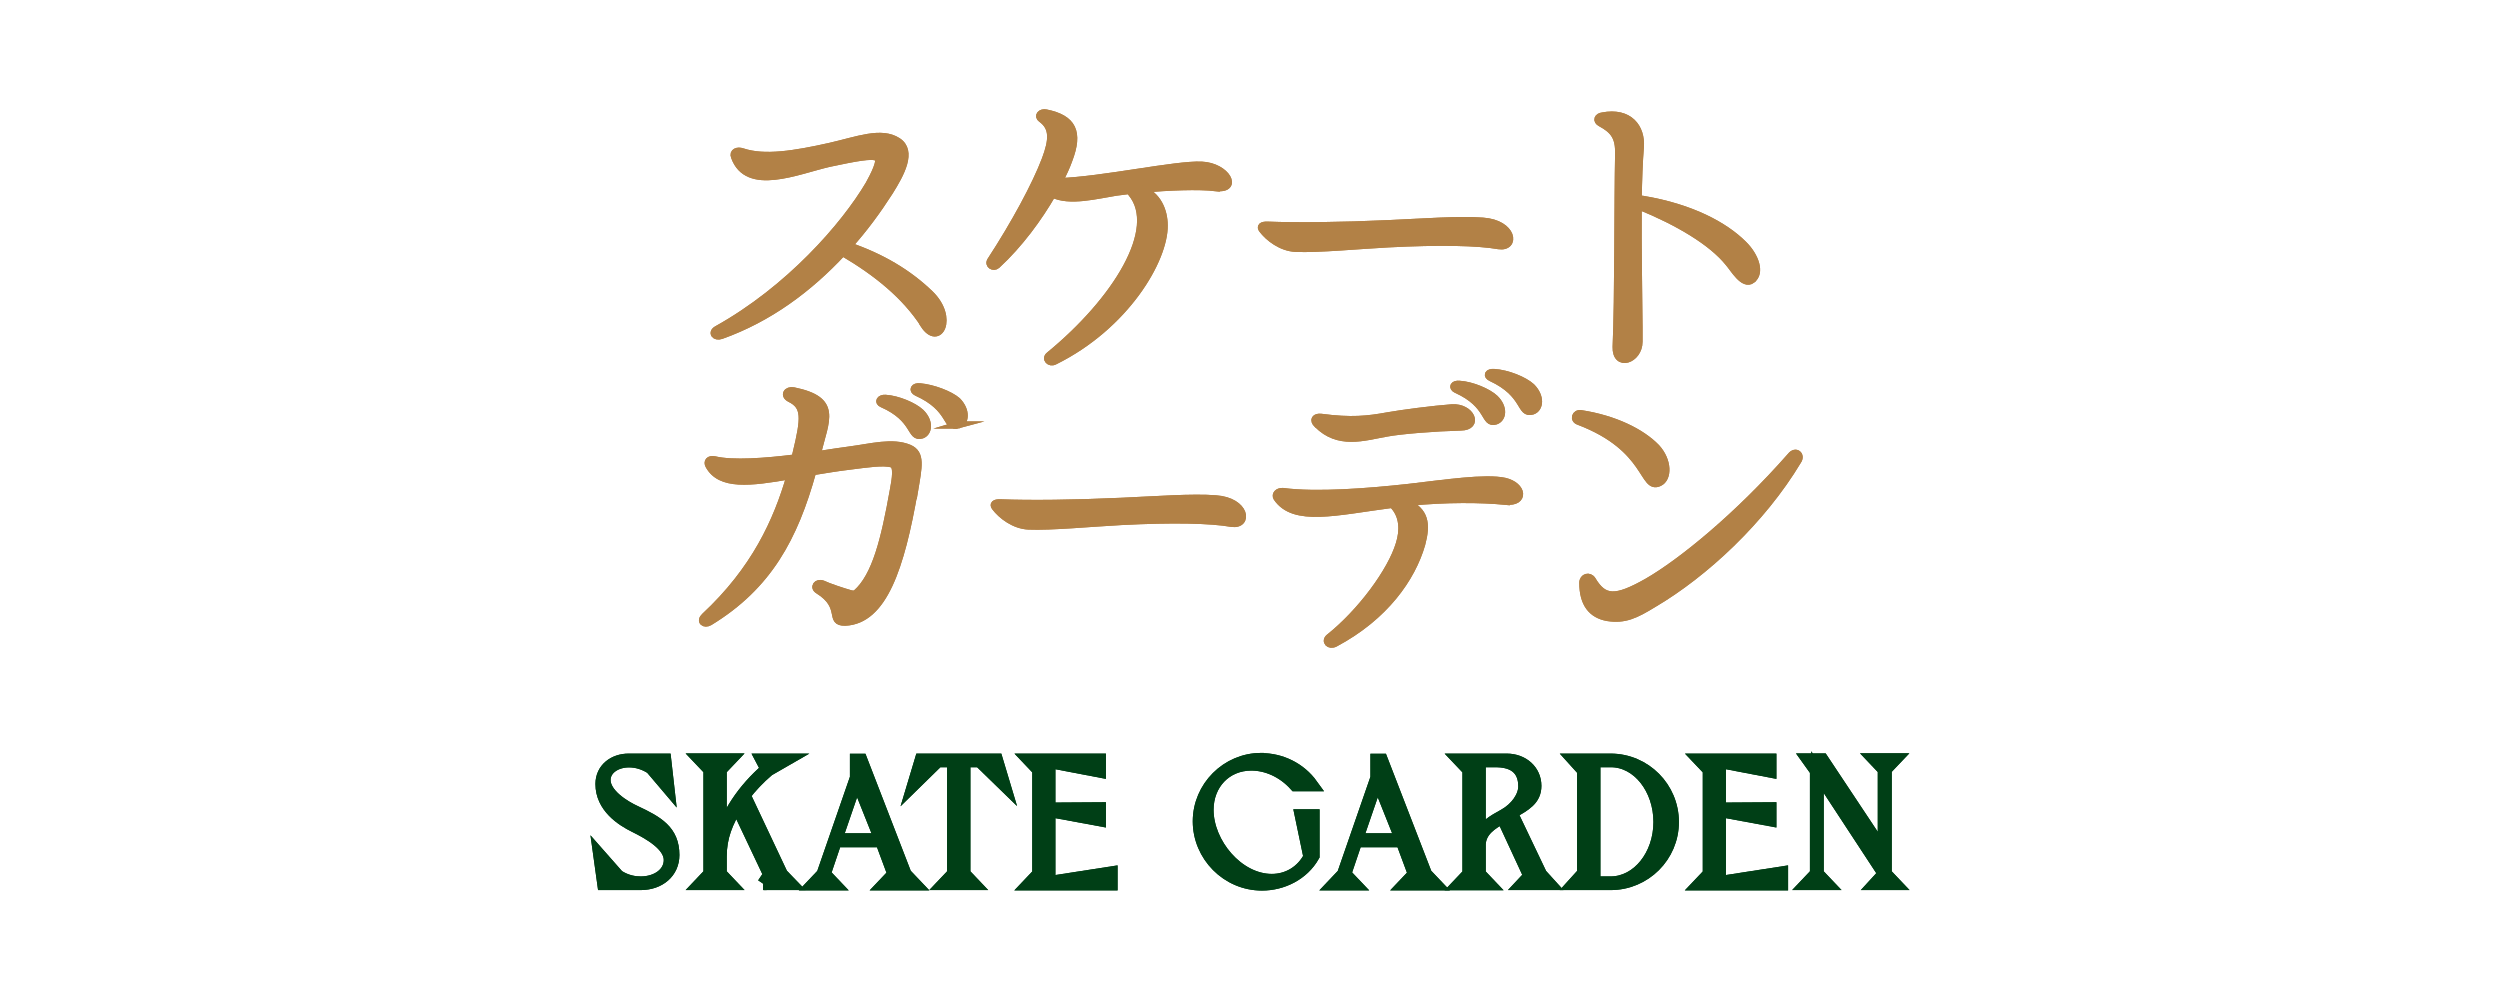 <?xml version="1.0" encoding="UTF-8"?>
<svg id="_レイヤー_2" data-name="レイヤー_2" xmlns="http://www.w3.org/2000/svg" width="150" height="60" xmlns:xlink="http://www.w3.org/1999/xlink" viewBox="0 0 150 60">
  <defs>
    <style>
      .cls-1 {
        fill: #003f16;
        stroke: #003f16;
        stroke-width: .75px;
      }

      .cls-1, .cls-2 {
        stroke-miterlimit: 10;
      }

      .cls-3 {
        fill: none;
      }

      .cls-2 {
        fill: #b28146;
        stroke: #b28146;
        stroke-width: .43px;
      }

      .cls-4 {
        clip-path: url(#clippath);
      }
    </style>
    <clipPath id="clippath">
      <rect class="cls-3" width="150" height="60"/>
    </clipPath>
  </defs>
  <g id="PC_xFF1A_FV上部固定ボタン">
    <g class="cls-4">
      <g>
        <g>
          <g>
            <path class="cls-1" d="M40.39,51.3c0,1.04-.84,1.73-1.95,1.73h-2.23l-.24-1.73,1.11,1.26c.53.34,1.02.4,1.37.4.95,0,1.75-.54,1.75-1.36,0-.9-1.25-1.6-2.12-2.03-.77-.38-1.98-1.16-1.98-2.53,0-.9.74-1.45,1.62-1.45h2.18l.19,1.68-1.01-1.19c-.42-.27-.87-.41-1.34-.41-.81,0-1.48.46-1.48,1.13,0,.87,1.18,1.6,1.86,1.91,1.32.62,2.27,1.15,2.27,2.59Z"/>
            <path class="cls-1" d="M45.8,53.03l.37-.55-1.96-4.14c-.6.97-.98,1.87-.98,3.05v1.04l.57.6h-1.79l.57-.6v-6.25l-.57-.6h1.79l-.57.6v4.31c.29-1.55,1.42-3.16,2.78-4.33l-.3-.57h1.45l-1.06.61c-.6.51-1.07,1.02-1.44,1.51l2.24,4.75.55.57h-1.66Z"/>
            <path class="cls-1" d="M49.37,52.44l2-5.77v-1.07h.3l2.65,6.85.57.6h-1.84l.57-.6-.74-1.99h-2.74l-.67,1.98.58.61h-1.25l.57-.6ZM52.84,50.37l-1.44-3.61-1.24,3.61h2.68Z"/>
            <path class="cls-1" d="M55.28,45.59h4.52l.45,1.5-1.47-1.43h-.93v6.77l.57.6h-1.79l.57-.6v-6.77h-.93l-1.46,1.43.45-1.5Z"/>
            <path class="cls-1" d="M62.31,52.44v-6.25l-.57-.6h4.24v.69l-3.03-.58v2.83l3.03-.02v.69l-3.03-.56v4.3l3.73-.58v.69h-4.95l.57-.6Z"/>
            <path class="cls-1" d="M75.68,45.56c1.16,0,2.31.54,3.03,1.54h-.99c-.74-.82-1.72-1.24-2.64-1.24-1.54,0-2.64,1.17-2.64,2.73,0,2.02,1.82,4.22,3.87,4.22.99,0,1.83-.54,2.27-1.39l-.52-2.49h.74v2.42c-.63,1.11-1.86,1.71-3.08,1.71-2.1,0-3.78-1.74-3.78-3.78s1.68-3.73,3.73-3.73Z"/>
            <path class="cls-1" d="M80.6,52.44l2-5.77v-1.07h.3l2.65,6.85.57.6h-1.84l.57-.6-.74-1.99h-2.74l-.67,1.98.58.61h-1.25l.57-.6ZM84.08,50.37l-1.44-3.61-1.24,3.61h2.68Z"/>
            <path class="cls-1" d="M92.47,52.49l.49.54h-1.62l.44-.47-1.63-3.52c-.66.36-1.34.79-1.38,1.61v1.79l.57.6h-1.79l.57-.6v-6.25l-.57-.6h2.85c.98,0,1.71.67,1.71,1.56,0,.81-.6,1.15-1.43,1.61l1.78,3.73ZM91.47,47.18c0-.61-.22-1.49-1.66-1.52h-1.04v4.63c.22-.69.83-1.02,1.48-1.38.74-.41,1.22-1.12,1.22-1.72Z"/>
            <path class="cls-1" d="M95,52.41v-6.19l-.57-.63h2.22c2.05.01,3.71,1.68,3.71,3.73s-1.67,3.71-3.72,3.71h-2.21l.57-.63ZM96.64,52.96c1.62,0,2.94-1.63,2.94-3.64s-1.31-3.66-2.92-3.66h-1.01v7.3h1Z"/>
            <path class="cls-1" d="M102.54,52.44v-6.25l-.57-.6h4.24v.69l-3.03-.58v2.83l3.03-.02v.69l-3.03-.56v4.3l3.73-.58v.69h-4.95l.57-.6Z"/>
            <path class="cls-1" d="M113.13,46.18v6.25l.57.6h-1.2l.55-.6-4-6.1v6.1l.57.6h-1.22l.57-.6v-6.18l-.48-.67h.85l3.7,5.57v-4.98l-.57-.6h1.22l-.57.6Z"/>
          </g>
          <g>
            <path class="cls-1" d="M40.39,51.3c0,1.04-.84,1.73-1.95,1.73h-2.23l-.24-1.73,1.11,1.26c.53.34,1.02.4,1.37.4.95,0,1.75-.54,1.75-1.36,0-.9-1.25-1.6-2.12-2.03-.77-.38-1.98-1.16-1.98-2.53,0-.9.74-1.45,1.62-1.45h2.18l.19,1.68-1.01-1.19c-.42-.27-.87-.41-1.34-.41-.81,0-1.48.46-1.48,1.13,0,.87,1.18,1.6,1.86,1.91,1.32.62,2.27,1.15,2.27,2.59Z"/>
            <path class="cls-1" d="M45.8,53.03l.37-.55-1.96-4.14c-.6.97-.98,1.87-.98,3.05v1.04l.57.6h-1.79l.57-.6v-6.25l-.57-.6h1.79l-.57.6v4.31c.29-1.55,1.42-3.16,2.78-4.33l-.3-.57h1.45l-1.06.61c-.6.51-1.07,1.02-1.44,1.51l2.24,4.75.55.57h-1.66Z"/>
            <path class="cls-1" d="M49.37,52.44l2-5.77v-1.07h.3l2.65,6.85.57.6h-1.84l.57-.6-.74-1.99h-2.74l-.67,1.98.58.61h-1.25l.57-.6ZM52.84,50.37l-1.44-3.61-1.24,3.61h2.68Z"/>
            <path class="cls-1" d="M55.28,45.59h4.52l.45,1.5-1.47-1.43h-.93v6.77l.57.6h-1.79l.57-.6v-6.77h-.93l-1.46,1.43.45-1.5Z"/>
            <path class="cls-1" d="M62.31,52.44v-6.25l-.57-.6h4.24v.69l-3.03-.58v2.83l3.03-.02v.69l-3.03-.56v4.3l3.73-.58v.69h-4.95l.57-.6Z"/>
            <path class="cls-1" d="M75.68,45.56c1.16,0,2.31.54,3.03,1.54h-.99c-.74-.82-1.72-1.24-2.64-1.24-1.54,0-2.64,1.17-2.64,2.73,0,2.02,1.82,4.22,3.87,4.22.99,0,1.83-.54,2.27-1.39l-.52-2.49h.74v2.42c-.63,1.11-1.86,1.71-3.08,1.71-2.1,0-3.78-1.74-3.78-3.78s1.68-3.73,3.73-3.73Z"/>
            <path class="cls-1" d="M80.6,52.44l2-5.77v-1.07h.3l2.65,6.85.57.6h-1.84l.57-.6-.74-1.99h-2.74l-.67,1.98.58.61h-1.25l.57-.6ZM84.08,50.37l-1.44-3.61-1.24,3.61h2.68Z"/>
            <path class="cls-1" d="M92.47,52.49l.49.54h-1.62l.44-.47-1.63-3.52c-.66.36-1.34.79-1.38,1.61v1.79l.57.6h-1.79l.57-.6v-6.25l-.57-.6h2.85c.98,0,1.71.67,1.71,1.56,0,.81-.6,1.15-1.43,1.61l1.78,3.73ZM91.47,47.18c0-.61-.22-1.49-1.66-1.52h-1.04v4.63c.22-.69.83-1.02,1.48-1.38.74-.41,1.22-1.12,1.22-1.72Z"/>
            <path class="cls-1" d="M95,52.41v-6.19l-.57-.63h2.22c2.05.01,3.71,1.68,3.71,3.73s-1.67,3.71-3.72,3.71h-2.21l.57-.63ZM96.64,52.96c1.62,0,2.94-1.63,2.94-3.64s-1.31-3.66-2.92-3.66h-1.01v7.3h1Z"/>
            <path class="cls-1" d="M102.54,52.44v-6.25l-.57-.6h4.24v.69l-3.03-.58v2.83l3.03-.02v.69l-3.03-.56v4.3l3.73-.58v.69h-4.95l.57-.6Z"/>
            <path class="cls-1" d="M113.13,46.18v6.25l.57.6h-1.2l.55-.6-4-6.1v6.1l.57.6h-1.22l.57-.6v-6.18l-.48-.67h.85l3.7,5.57v-4.98l-.57-.6h1.22l-.57.6Z"/>
          </g>
        </g>
        <g>
          <g>
            <path class="cls-2" d="M55.44,19.47c-1.12-1.72-2.8-3.1-4.88-4.32-2.03,2.18-4.43,3.96-7.29,4.98-.37.13-.6-.18-.24-.37,4.31-2.4,7.64-6.21,9.11-8.7.27-.49.79-1.47.49-1.61-.31-.18-1.32.02-2.88.35-1.92.44-4.91,1.76-5.68-.4-.11-.27.17-.4.48-.29,1.32.44,3.12.15,5.26-.33,1.63-.37,3.06-.95,4.05-.31.93.6.2,1.94-.49,3.04-.73,1.14-1.54,2.24-2.44,3.24,1.98.68,3.57,1.63,4.87,2.88,1.5,1.45.53,3.23-.37,1.85Z"/>
            <path class="cls-2" d="M72.98,11.26c-1.08-.13-2.88-.05-4.49.09.97.35,1.36,1.3,1.36,2.18.02,2.05-2.31,6.03-6.58,8.14-.29.15-.57-.15-.31-.35,4-3.28,6.69-7.59,4.93-9.73-.05-.05-.07-.11-.07-.17l-.86.11c-1.15.18-2.79.62-3.81.11-.81,1.41-1.98,3.02-3.34,4.27-.2.18-.53-.02-.37-.27,1.45-2.22,2.71-4.56,3.28-6.07.44-1.17.49-1.92-.24-2.44-.24-.17-.02-.42.29-.35,1.61.33,2,1.15,1.36,2.82-.13.37-.33.81-.59,1.3,2.64-.09,7-1.06,8.56-.99,1.52.07,2.25,1.5.88,1.34Z"/>
            <path class="cls-2" d="M75.74,13.77c-.13-.16-.04-.27.31-.26,1.78.07,4.44.04,7.26-.09,2.05-.09,4.27-.26,5.66-.15,1.85.13,2.02,1.63.95,1.47-1.23-.22-3.54-.27-6.62-.11-1.74.09-4.21.33-5.57.27-.84-.04-1.61-.62-2-1.14Z"/>
            <path class="cls-2" d="M105.12,16.79c-.51.38-1.1-.68-1.41-1.03-1.01-1.25-3.02-2.44-5.35-3.39-.02-.02-.06-.02-.07-.04-.02,2.6.04,5.61.05,7.29v.88c0,1.1-1.41,1.58-1.37.31.13-2.95.09-8.81.15-11.58.02-.97-.26-1.41-1.08-1.85-.29-.15-.17-.39.11-.42,1.61-.31,2.36.7,2.27,1.87-.07.84-.11,1.94-.13,3.15.07-.02.16-.04.27-.02,2.95.49,4.93,1.59,6.03,2.68.75.73,1.08,1.74.53,2.14Z"/>
            <path class="cls-2" d="M54.85,29.5c-.79,4.51-1.83,7.73-4.14,7.83-1.04.02-.02-.92-1.61-1.91-.31-.18-.09-.51.26-.38.35.17,1.23.46,1.69.59.09.02.26.04.33-.04,1.17-1.03,1.7-3.26,2.22-6.16.13-.68.26-1.48-.07-1.59-.53-.16-1.52,0-2.57.13-.77.09-1.5.22-2.2.33-1.1,3.96-2.66,6.87-6.19,9.02-.31.18-.59-.05-.29-.33,3.01-2.8,4.34-5.72,5.13-8.45-2.4.42-4.2.64-4.88-.62-.11-.2,0-.4.35-.33,1.08.26,3.06.11,4.82-.11l.07-.29c.51-2.11.57-2.82-.38-3.28-.38-.2-.17-.53.22-.46,2.69.55,1.94,1.7,1.43,3.77l-.02.07c.84-.13,1.56-.24,1.96-.29,1.3-.17,2.57-.53,3.57-.11.75.33.57,1.08.31,2.62ZM55.31,26.1c-.73.22-.33-.97-2.38-1.87-.27-.11-.13-.35.2-.33.75.05,1.7.46,2.11.84.57.55.49,1.21.07,1.36ZM57.49,25.5c-.79.22-.33-.99-2.49-1.96-.27-.13-.17-.37.2-.33.79.07,1.8.46,2.24.84.59.6.49,1.32.05,1.45Z"/>
            <path class="cls-2" d="M59.71,30.43c-.13-.16-.04-.27.31-.26,1.78.07,4.44.04,7.26-.09,2.05-.09,4.27-.26,5.66-.15,1.85.13,2.02,1.63.95,1.47-1.23-.22-3.54-.27-6.62-.11-1.74.09-4.21.33-5.57.27-.84-.04-1.61-.62-2-1.14Z"/>
            <path class="cls-2" d="M90.37,30.08c-1.54-.15-3.59-.16-5.77.05-.07,0-.15.02-.22.02,1.14.51,1.25,1.28.92,2.51-.59,2.03-2.2,4.34-5.2,5.94-.35.18-.62-.13-.35-.35,1.91-1.52,3.72-3.98,4.21-5.61.24-.77.27-1.7-.42-2.38-3.37.44-5.9,1.12-6.93-.4-.11-.18.06-.38.35-.37,2.03.27,5.17.02,7.53-.24,2.25-.26,4.62-.62,5.79-.37,1.12.26,1.23,1.3.09,1.19ZM79.03,25.46c-.26-.26-.13-.46.24-.42,1.8.24,2.8.13,4-.09.84-.15,2.75-.4,3.85-.48,1.15-.07,1.67,1.14.53,1.15-1.54.04-3.59.2-4.49.37-1.34.24-2.86.75-4.12-.53ZM87.58,23.06c.75.05,1.7.46,2.11.84.57.55.49,1.21.05,1.36-.73.22-.31-.97-2.36-1.89-.27-.13-.17-.35.2-.31ZM91.95,24.66c-.79.24-.35-1.01-2.49-2-.27-.13-.18-.33.18-.31.81.05,1.81.46,2.25.86.59.59.51,1.3.06,1.45Z"/>
            <path class="cls-2" d="M94.72,25.28c-.33-.11-.2-.51.13-.46,2.03.31,3.65,1.12,4.53,2.03.73.79.73,1.85.18,2.11-1.04.49-.59-2.07-4.84-3.68ZM94.97,34.97c0-.35.39-.46.57-.17.7,1.17,1.39,1.19,3.3.11,2.03-1.17,5.42-3.92,8.61-7.55.29-.37.66-.05.42.29-2.14,3.57-5.59,6.78-8.67,8.59-1.08.66-1.72.97-2.75.81-.94-.17-1.48-.82-1.48-2.09Z"/>
          </g>
          <g>
            <path class="cls-2" d="M55.44,19.47c-1.12-1.72-2.8-3.1-4.88-4.32-2.03,2.18-4.43,3.96-7.29,4.98-.37.13-.6-.18-.24-.37,4.31-2.4,7.64-6.21,9.11-8.7.27-.49.79-1.47.49-1.61-.31-.18-1.32.02-2.88.35-1.92.44-4.91,1.76-5.68-.4-.11-.27.17-.4.48-.29,1.32.44,3.12.15,5.26-.33,1.63-.37,3.06-.95,4.05-.31.93.6.2,1.94-.49,3.04-.73,1.14-1.54,2.24-2.44,3.24,1.98.68,3.57,1.63,4.87,2.88,1.5,1.45.53,3.23-.37,1.85Z"/>
            <path class="cls-2" d="M72.98,11.26c-1.08-.13-2.88-.05-4.49.09.97.35,1.36,1.3,1.36,2.18.02,2.05-2.31,6.03-6.58,8.14-.29.15-.57-.15-.31-.35,4-3.28,6.69-7.59,4.93-9.73-.05-.05-.07-.11-.07-.17l-.86.11c-1.15.18-2.79.62-3.81.11-.81,1.41-1.98,3.02-3.34,4.27-.2.18-.53-.02-.37-.27,1.45-2.22,2.71-4.56,3.28-6.07.44-1.17.49-1.92-.24-2.44-.24-.17-.02-.42.29-.35,1.61.33,2,1.15,1.36,2.82-.13.37-.33.81-.59,1.3,2.64-.09,7-1.06,8.56-.99,1.52.07,2.25,1.5.88,1.34Z"/>
            <path class="cls-2" d="M75.74,13.77c-.13-.16-.04-.27.31-.26,1.78.07,4.44.04,7.26-.09,2.05-.09,4.27-.26,5.66-.15,1.85.13,2.02,1.63.95,1.47-1.23-.22-3.54-.27-6.62-.11-1.74.09-4.21.33-5.57.27-.84-.04-1.61-.62-2-1.14Z"/>
            <path class="cls-2" d="M105.12,16.79c-.51.38-1.1-.68-1.41-1.03-1.01-1.25-3.02-2.44-5.35-3.39-.02-.02-.06-.02-.07-.04-.02,2.6.04,5.61.05,7.29v.88c0,1.1-1.41,1.58-1.37.31.13-2.95.09-8.81.15-11.58.02-.97-.26-1.41-1.08-1.85-.29-.15-.17-.39.11-.42,1.61-.31,2.36.7,2.27,1.87-.07.84-.11,1.94-.13,3.15.07-.02.16-.04.27-.02,2.95.49,4.93,1.59,6.03,2.68.75.73,1.08,1.74.53,2.14Z"/>
            <path class="cls-2" d="M54.85,29.5c-.79,4.51-1.83,7.73-4.14,7.83-1.04.02-.02-.92-1.61-1.91-.31-.18-.09-.51.26-.38.35.17,1.23.46,1.69.59.09.02.26.04.33-.04,1.17-1.03,1.7-3.26,2.22-6.16.13-.68.26-1.48-.07-1.59-.53-.16-1.52,0-2.57.13-.77.09-1.5.22-2.2.33-1.1,3.96-2.66,6.87-6.19,9.02-.31.18-.59-.05-.29-.33,3.01-2.8,4.34-5.72,5.13-8.45-2.4.42-4.2.64-4.88-.62-.11-.2,0-.4.35-.33,1.08.26,3.06.11,4.82-.11l.07-.29c.51-2.11.57-2.82-.38-3.28-.38-.2-.17-.53.22-.46,2.69.55,1.94,1.7,1.43,3.77l-.02.07c.84-.13,1.56-.24,1.96-.29,1.3-.17,2.57-.53,3.57-.11.75.33.57,1.08.31,2.62ZM55.31,26.1c-.73.22-.33-.97-2.38-1.87-.27-.11-.13-.35.2-.33.75.05,1.7.46,2.11.84.57.55.49,1.21.07,1.36ZM57.49,25.5c-.79.22-.33-.99-2.49-1.96-.27-.13-.17-.37.2-.33.79.07,1.8.46,2.24.84.59.6.49,1.32.05,1.45Z"/>
            <path class="cls-2" d="M59.71,30.43c-.13-.16-.04-.27.31-.26,1.78.07,4.44.04,7.26-.09,2.05-.09,4.27-.26,5.66-.15,1.85.13,2.02,1.63.95,1.47-1.23-.22-3.54-.27-6.62-.11-1.74.09-4.21.33-5.57.27-.84-.04-1.61-.62-2-1.14Z"/>
            <path class="cls-2" d="M90.37,30.08c-1.54-.15-3.59-.16-5.77.05-.07,0-.15.02-.22.02,1.14.51,1.25,1.28.92,2.51-.59,2.03-2.2,4.34-5.2,5.94-.35.18-.62-.13-.35-.35,1.91-1.52,3.72-3.98,4.21-5.61.24-.77.27-1.7-.42-2.38-3.37.44-5.9,1.12-6.93-.4-.11-.18.06-.38.35-.37,2.03.27,5.17.02,7.53-.24,2.25-.26,4.62-.62,5.79-.37,1.12.26,1.23,1.3.09,1.19ZM79.03,25.46c-.26-.26-.13-.46.24-.42,1.8.24,2.8.13,4-.09.84-.15,2.75-.4,3.85-.48,1.15-.07,1.67,1.14.53,1.15-1.54.04-3.59.2-4.49.37-1.34.24-2.86.75-4.12-.53ZM87.58,23.06c.75.05,1.7.46,2.11.84.57.55.49,1.21.05,1.36-.73.22-.31-.97-2.36-1.89-.27-.13-.17-.35.2-.31ZM91.95,24.66c-.79.24-.35-1.01-2.49-2-.27-.13-.18-.33.18-.31.81.05,1.81.46,2.25.86.59.59.51,1.3.06,1.45Z"/>
            <path class="cls-2" d="M94.72,25.28c-.33-.11-.2-.51.13-.46,2.03.31,3.65,1.12,4.53,2.03.73.79.73,1.85.18,2.11-1.04.49-.59-2.07-4.84-3.68ZM94.97,34.97c0-.35.39-.46.57-.17.7,1.17,1.39,1.19,3.3.11,2.03-1.17,5.42-3.92,8.61-7.55.29-.37.66-.05.42.29-2.14,3.57-5.59,6.78-8.67,8.59-1.08.66-1.72.97-2.75.81-.94-.17-1.48-.82-1.48-2.09Z"/>
          </g>
        </g>
      </g>
    </g>
  </g>
</svg>